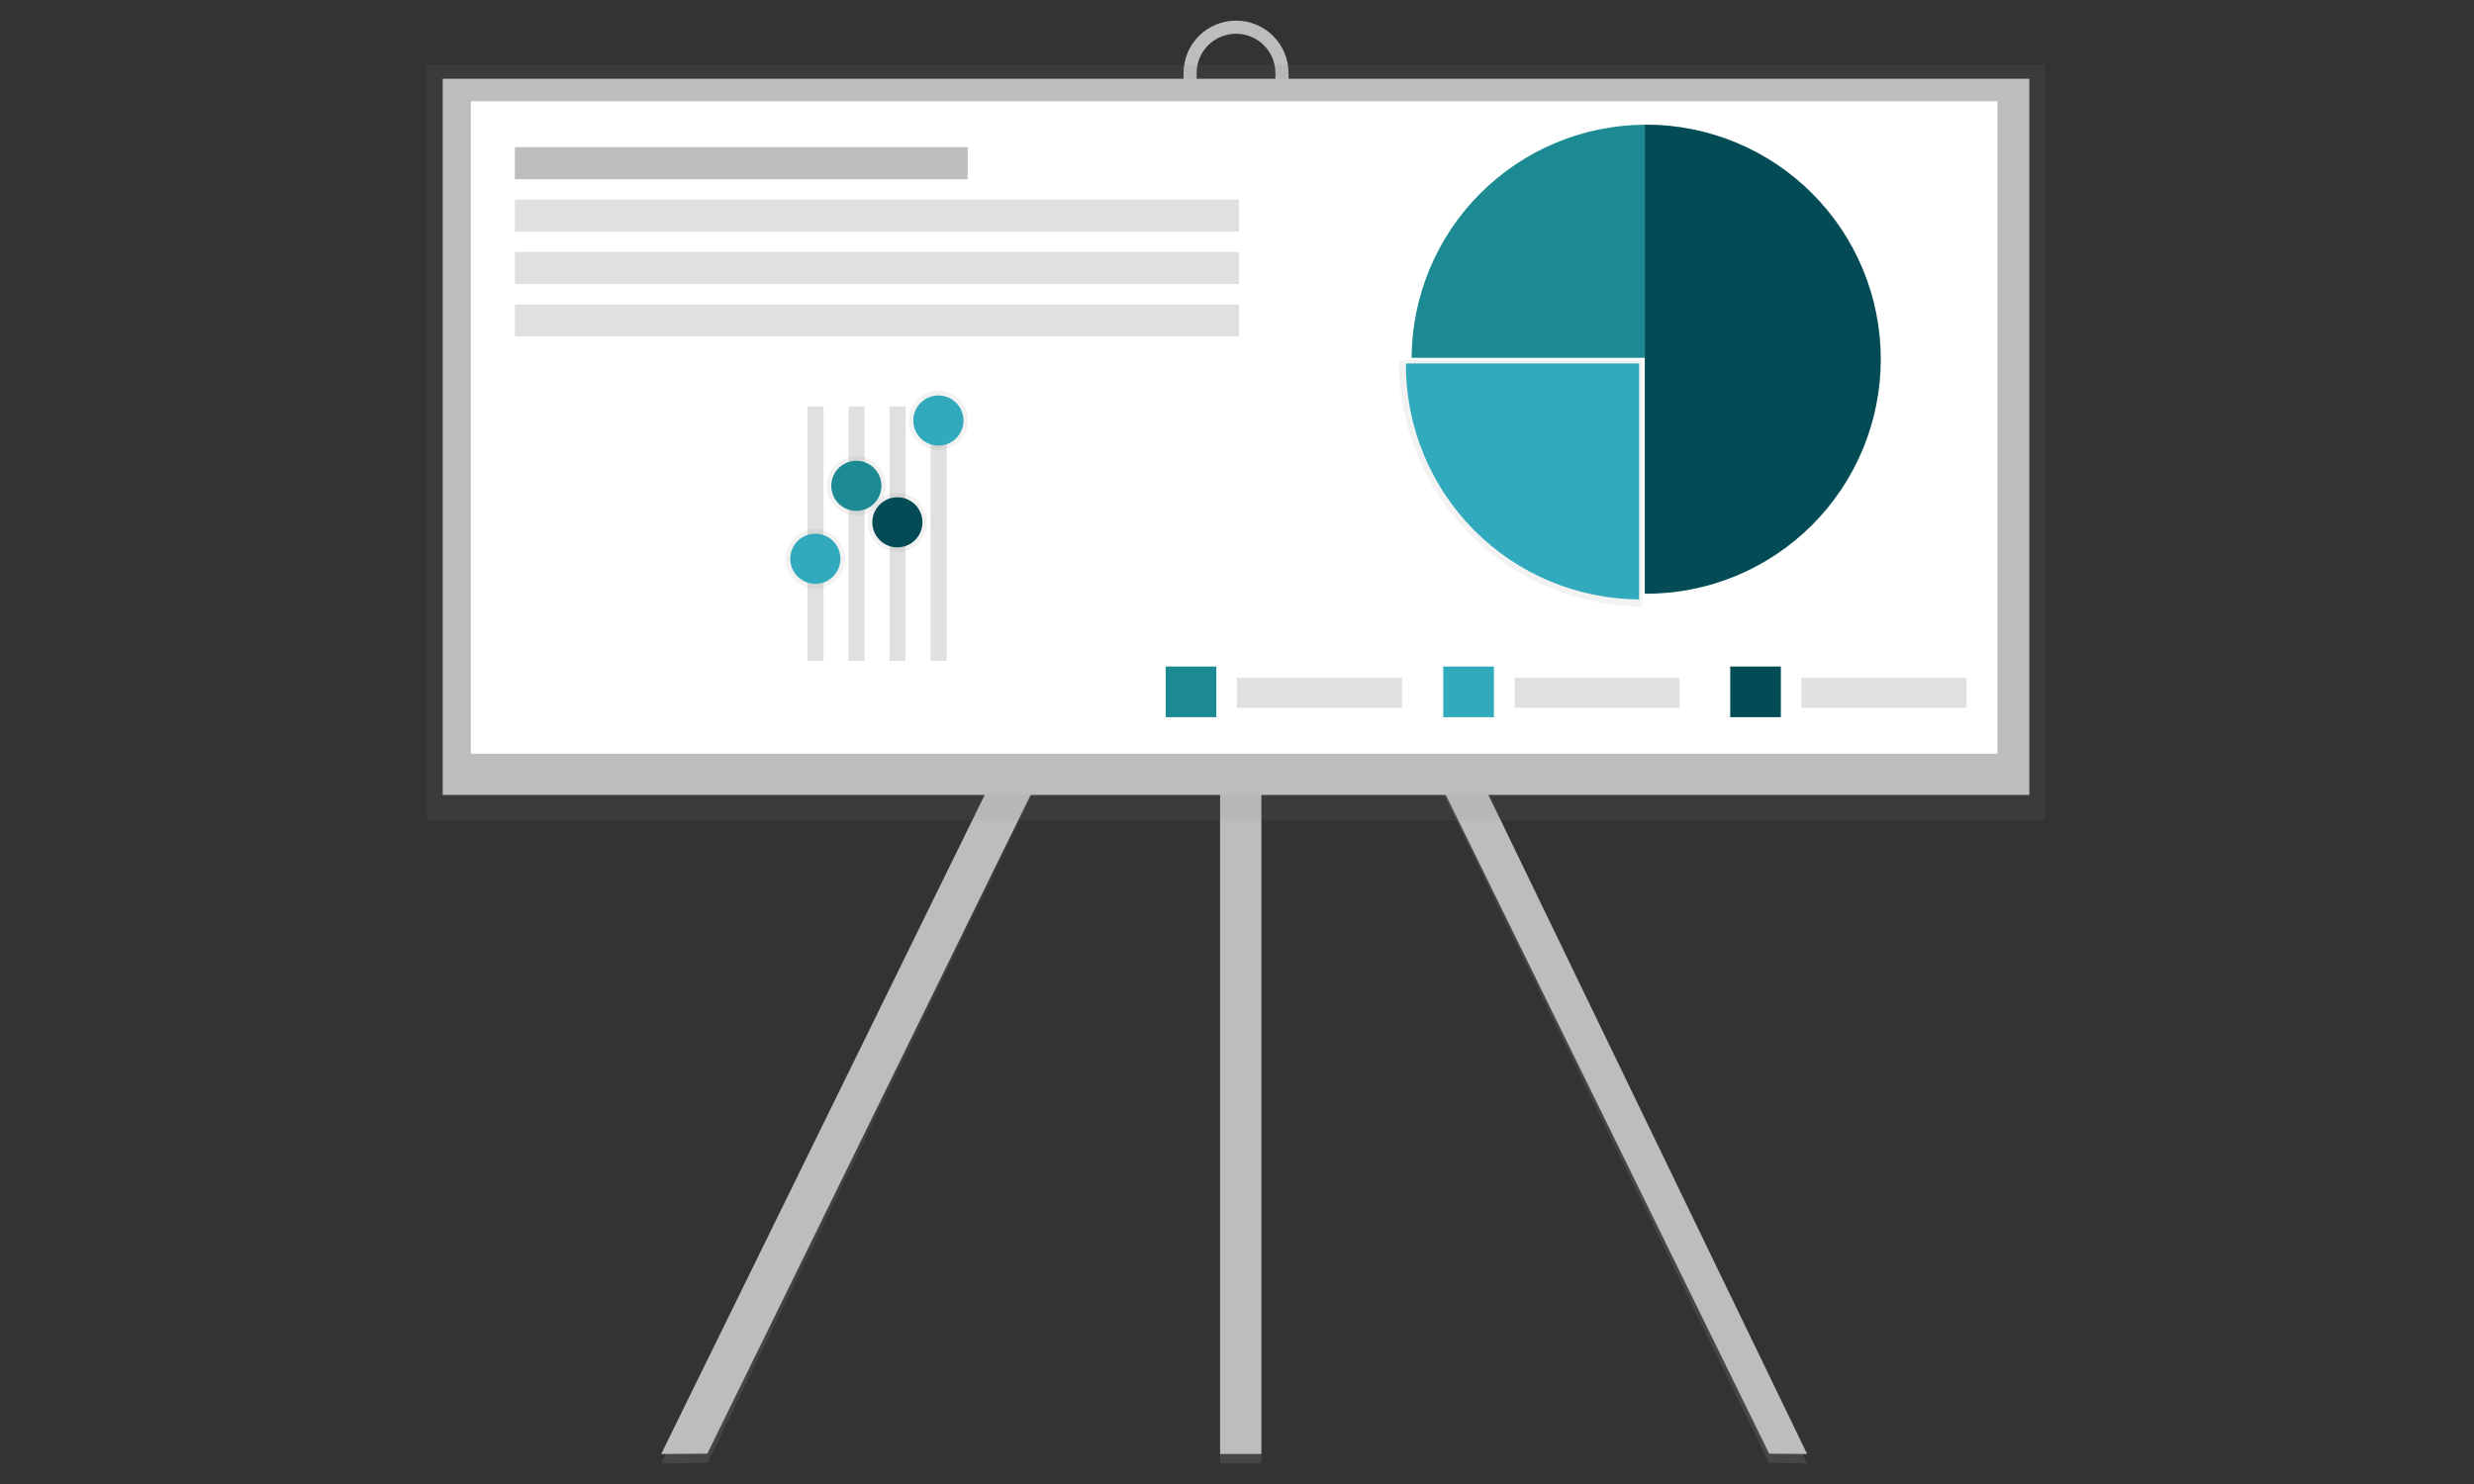 <svg width="1200" height="720" viewBox="0 0 1200 720" fill="none" xmlns="http://www.w3.org/2000/svg">
<rect x="0" y="0" width="1200" height="720" fill="#333333" stroke="none"/>
<g clip-path="url(#clip0)">
<path d="M343.07 709.827L320.71 710L583.99 169.304L601.956 178.191L343.07 709.827Z" fill="url(#paint0_linear)"/>
<path d="M858.114 709.827L876.526 710L617.194 169.304L599.228 178.191L858.114 709.827Z" fill="url(#paint1_linear)"/>
<path d="M611.808 117.797H591.795V710H611.808V117.797Z" fill="url(#paint2_linear)"/>
<path d="M343.07 705.279L320.71 705.451L583.99 168.912L601.956 177.727L343.07 705.279Z" fill="#BDBDBD"/>
<path d="M858.114 705.279L876.526 705.451L617.194 168.912L599.228 177.727L858.114 705.279Z" fill="#BDBDBD"/>
<path d="M611.808 117.797H591.795V705.451H611.808V117.797Z" fill="#BDBDBD"/>
<path d="M599.528 70.039C592.772 70.039 586.294 67.355 581.517 62.579C576.74 57.802 574.057 51.323 574.057 44.568V35.471C574.057 28.716 576.74 22.237 581.517 17.46C586.294 12.684 592.772 10 599.528 10C606.283 10 612.762 12.684 617.538 17.46C622.315 22.237 624.999 28.716 624.999 35.471V44.568C624.999 51.323 622.315 57.802 617.538 62.579C612.762 67.355 606.283 70.039 599.528 70.039ZM599.528 16.368C594.461 16.368 589.602 18.38 586.02 21.963C582.437 25.546 580.424 30.405 580.424 35.471V44.568C580.424 49.634 582.437 54.493 586.02 58.076C589.602 61.659 594.461 63.671 599.528 63.671C604.594 63.671 609.453 61.659 613.036 58.076C616.618 54.493 618.631 49.634 618.631 44.568V35.471C618.631 30.405 616.618 25.546 613.036 21.963C609.453 18.38 604.594 16.368 599.528 16.368Z" fill="#BDBDBD"/>
<path d="M992.055 31.378H207V397.98H992.055V31.378Z" fill="url(#paint3_linear)"/>
<path d="M984.323 38.2H214.732V385.699H984.323V38.2Z" fill="#BDBDBD"/>
<path d="M968.858 49.116H228.377V365.685H968.858V49.116Z" fill="white"/>
<path d="M798.465 60.487H797.783V288.071H798.465C813.41 288.071 828.208 285.128 842.015 279.408C855.822 273.689 868.368 265.307 878.935 254.74C889.502 244.172 897.885 231.627 903.604 217.82C909.323 204.013 912.267 189.215 912.267 174.27C912.267 159.325 909.323 144.527 903.604 130.72C897.885 116.913 889.502 104.368 878.935 93.8C868.368 83.233 855.822 74.85 842.015 69.131C828.208 63.412 813.41 60.469 798.465 60.469V60.487Z" fill="#044C55"/>
<path d="M797.783 60.506C767.842 60.685 739.179 72.658 718.007 93.83C696.835 115.002 684.862 143.666 684.683 173.607H797.783V60.506Z" fill="#1C8A93"/>
<path d="M678.515 174.816C678.515 175.053 678.515 175.289 678.515 175.535C678.517 206.902 690.929 236.995 713.042 259.242C735.154 281.489 765.171 294.084 796.537 294.276V174.816H678.515Z" fill="url(#paint4_linear)"/>
<path d="M681.936 176.345C681.936 176.572 681.936 176.8 681.936 177.027C681.935 207.087 693.829 235.926 715.02 257.247C736.211 278.567 764.977 290.636 795.036 290.819V176.345H681.936Z" fill="#30AABC"/>
<path d="M469.352 71.403H249.755V86.941H469.352V71.403Z" fill="#BDBDBD"/>
<path d="M600.892 96.829H249.755V112.366H600.892V96.829Z" fill="#E0E0E0"/>
<path d="M600.892 122.255H249.755V137.792H600.892V122.255Z" fill="#E0E0E0"/>
<path d="M600.892 147.689H249.755V163.227H600.892V147.689Z" fill="#E0E0E0"/>
<path d="M863.79 323.386H839.229V347.947H863.79V323.386Z" fill="#044C55"/>
<path d="M953.849 328.844H873.797V343.399H953.849V328.844Z" fill="#E0E0E0"/>
<path d="M724.609 323.386H700.047V347.947H724.609V323.386Z" fill="#30AABC"/>
<path d="M814.667 328.844H734.615V343.399H814.667V328.844Z" fill="#E0E0E0"/>
<path d="M589.976 323.386H565.415V347.947H589.976V323.386Z" fill="#1C8A93"/>
<path d="M680.034 328.844H599.982V343.399H680.034V328.844Z" fill="#E0E0E0"/>
<path d="M399.452 197.213H391.711V320.657H399.452V197.213Z" fill="#E0E0E0"/>
<path d="M419.347 197.213H411.605V320.657H419.347V197.213Z" fill="#E0E0E0"/>
<path d="M439.251 197.213H431.509V320.657H439.251V197.213Z" fill="#E0E0E0"/>
<path d="M459.146 197.213H451.404V320.657H459.146V197.213Z" fill="#E0E0E0"/>
<path d="M395.477 285.47C403.415 285.47 409.85 279.035 409.85 271.097C409.85 263.159 403.415 256.724 395.477 256.724C387.539 256.724 381.104 263.159 381.104 271.097C381.104 279.035 387.539 285.47 395.477 285.47Z" fill="url(#paint5_linear)"/>
<path d="M415.372 250.093C423.309 250.093 429.744 243.658 429.744 235.72C429.744 227.782 423.309 221.347 415.372 221.347C407.434 221.347 400.999 227.782 400.999 235.72C400.999 243.658 407.434 250.093 415.372 250.093Z" fill="url(#paint6_linear)"/>
<path d="M435.275 267.786C443.213 267.786 449.648 261.351 449.648 253.413C449.648 245.475 443.213 239.04 435.275 239.04C427.337 239.04 420.902 245.475 420.902 253.413C420.902 261.351 427.337 267.786 435.275 267.786Z" fill="url(#paint7_linear)"/>
<path d="M455.17 218.408C463.108 218.408 469.543 211.973 469.543 204.035C469.543 196.097 463.108 189.662 455.17 189.662C447.232 189.662 440.797 196.097 440.797 204.035C440.797 211.973 447.232 218.408 455.17 218.408Z" fill="url(#paint8_linear)"/>
<path d="M395.477 283.259C402.194 283.259 407.639 277.814 407.639 271.097C407.639 264.38 402.194 258.935 395.477 258.935C388.76 258.935 383.314 264.38 383.314 271.097C383.314 277.814 388.76 283.259 395.477 283.259Z" fill="#30AABC"/>
<path d="M415.371 247.882C422.089 247.882 427.534 242.436 427.534 235.719C427.534 229.002 422.089 223.557 415.371 223.557C408.654 223.557 403.209 229.002 403.209 235.719C403.209 242.436 408.654 247.882 415.371 247.882Z" fill="#1C8A93"/>
<path d="M435.276 265.575C441.993 265.575 447.438 260.13 447.438 253.412C447.438 246.695 441.993 241.25 435.276 241.25C428.559 241.25 423.113 246.695 423.113 253.412C423.113 260.13 428.559 265.575 435.276 265.575Z" fill="#044C55"/>
<path d="M455.17 216.198C461.887 216.198 467.333 210.753 467.333 204.035C467.333 197.318 461.887 191.873 455.17 191.873C448.453 191.873 443.008 197.318 443.008 204.035C443.008 210.753 448.453 216.198 455.17 216.198Z" fill="#30AABC"/>
</g>
<defs>
<linearGradient id="paint0_linear" x1="461.338" y1="710" x2="461.338" y2="169.304" gradientUnits="userSpaceOnUse">
<stop stop-color="#808080" stop-opacity="0.25"/>
<stop offset="0.54" stop-color="#808080" stop-opacity="0.12"/>
<stop offset="1" stop-color="#808080" stop-opacity="0.1"/>
</linearGradient>
<linearGradient id="paint1_linear" x1="162428" y1="169.304" x2="162428" y2="94856.1" gradientUnits="userSpaceOnUse">
<stop stop-color="#808080" stop-opacity="0.25"/>
<stop offset="0.54" stop-color="#808080" stop-opacity="0.12"/>
<stop offset="1" stop-color="#808080" stop-opacity="0.1"/>
</linearGradient>
<linearGradient id="paint2_linear" x1="9277.44" y1="117.797" x2="9277.44" y2="70293.8" gradientUnits="userSpaceOnUse">
<stop stop-color="#808080" stop-opacity="0.25"/>
<stop offset="0.54" stop-color="#808080" stop-opacity="0.12"/>
<stop offset="1" stop-color="#808080" stop-opacity="0.1"/>
</linearGradient>
<linearGradient id="paint3_linear" x1="338958" y1="156387" x2="338958" y2="8646.52" gradientUnits="userSpaceOnUse">
<stop stop-color="#808080" stop-opacity="0.25"/>
<stop offset="0.54" stop-color="#808080" stop-opacity="0.12"/>
<stop offset="1" stop-color="#808080" stop-opacity="0.1"/>
</linearGradient>
<linearGradient id="paint4_linear" x1="89394.6" y1="45300.6" x2="89394.6" y2="29613.2" gradientUnits="userSpaceOnUse">
<stop stop-color="#808080" stop-opacity="0.25"/>
<stop offset="0.54" stop-color="#808080" stop-opacity="0.12"/>
<stop offset="1" stop-color="#808080" stop-opacity="0.1"/>
</linearGradient>
<linearGradient id="paint5_linear" x1="9988.41" y1="-11482.3" x2="9080.03" y2="-11482.3" gradientUnits="userSpaceOnUse">
<stop stop-color="#808080" stop-opacity="0.25"/>
<stop offset="0.54" stop-color="#808080" stop-opacity="0.12"/>
<stop offset="1" stop-color="#808080" stop-opacity="0.1"/>
</linearGradient>
<linearGradient id="paint6_linear" x1="10581.7" y1="-12620.2" x2="9673.62" y2="-12620.2" gradientUnits="userSpaceOnUse">
<stop stop-color="#808080" stop-opacity="0.25"/>
<stop offset="0.54" stop-color="#808080" stop-opacity="0.12"/>
<stop offset="1" stop-color="#808080" stop-opacity="0.1"/>
</linearGradient>
<linearGradient id="paint7_linear" x1="11228.1" y1="-12081" x2="10320" y2="-12081" gradientUnits="userSpaceOnUse">
<stop stop-color="#808080" stop-opacity="0.25"/>
<stop offset="0.54" stop-color="#808080" stop-opacity="0.12"/>
<stop offset="1" stop-color="#808080" stop-opacity="0.1"/>
</linearGradient>
<linearGradient id="paint8_linear" x1="11807.6" y1="-13661.2" x2="10899.3" y2="-13661.2" gradientUnits="userSpaceOnUse">
<stop stop-color="#808080" stop-opacity="0.25"/>
<stop offset="0.54" stop-color="#808080" stop-opacity="0.12"/>
<stop offset="1" stop-color="#808080" stop-opacity="0.1"/>
</linearGradient>
<clipPath id="clip0">
<rect width="785.055" height="700" fill="white" transform="translate(207 10)"/>
</clipPath>
</defs>
</svg>
